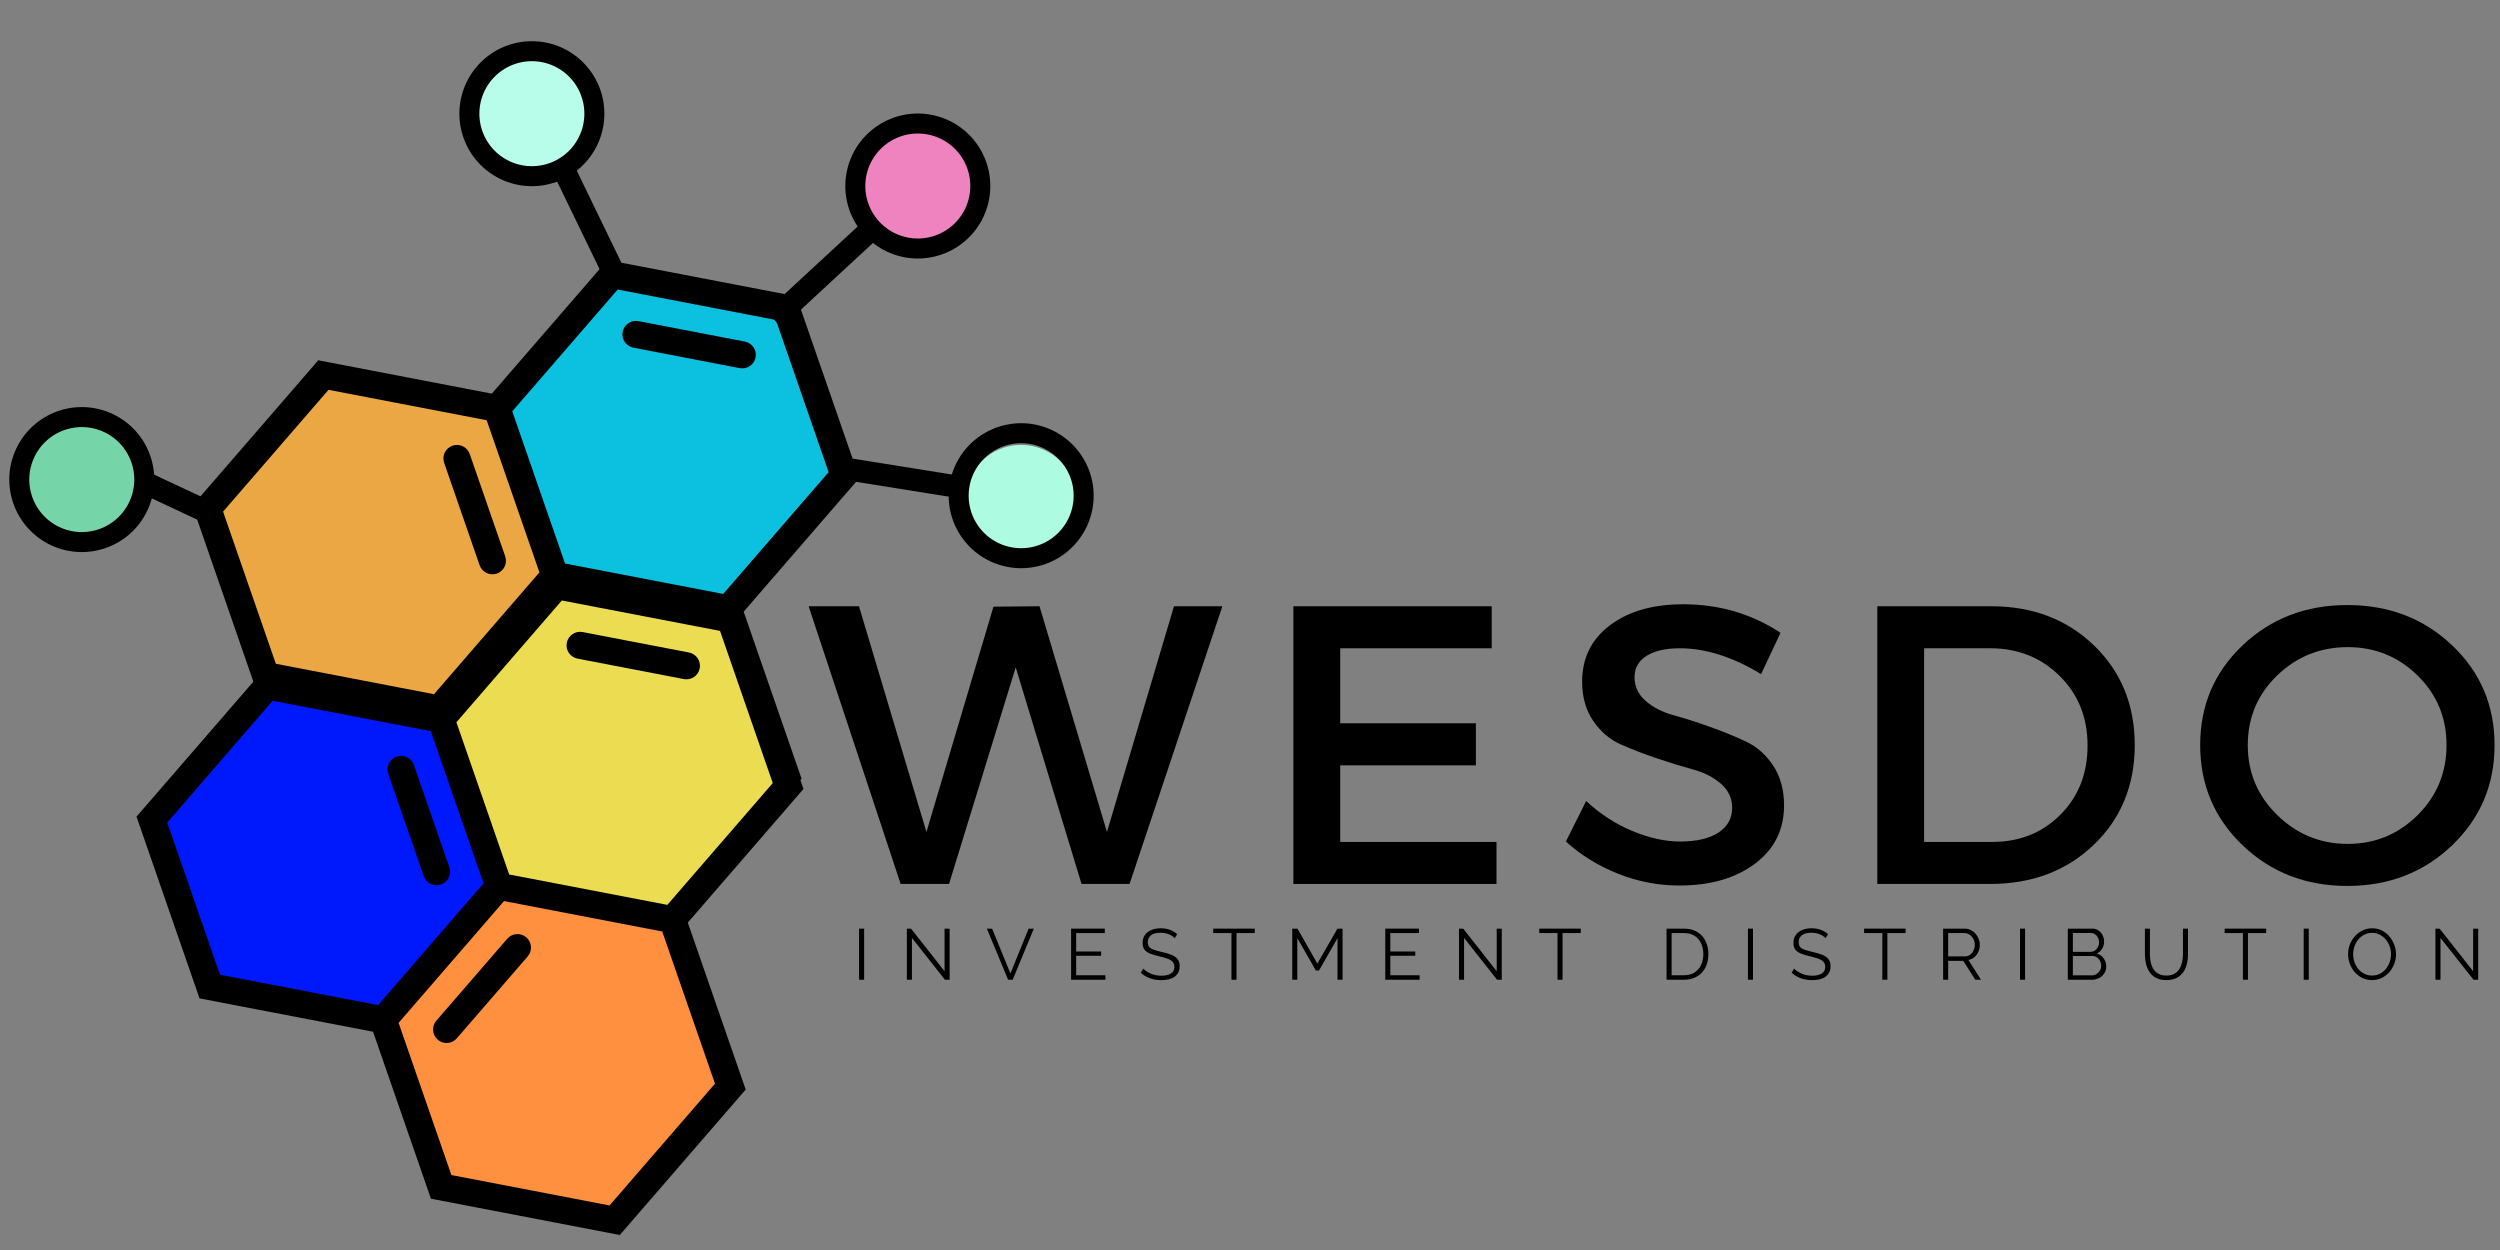 <svg xmlns="http://www.w3.org/2000/svg" xmlns:xlink="http://www.w3.org/1999/xlink" width="1000" zoomAndPan="magnify" viewBox="0 0 750 375" height="500" preserveAspectRatio="xMidYMid meet" version="1.2"><rect x="0" y="0" width="750" height="375" fill="#808080" stroke="none"/><defs><clipPath id="b735db8716"><path d="M 258.492 38.953 L 292.242 38.953 L 292.242 72.703 L 258.492 72.703 Z M 258.492 38.953 "/></clipPath><clipPath id="a70abc92a1"><path d="M 142.652 17.137 L 176.402 17.137 L 176.402 50.887 L 142.652 50.887 Z M 142.652 17.137 "/></clipPath><clipPath id="09706a6901"><path d="M 7.625 126.961 L 41.375 126.961 L 41.375 160.711 L 7.625 160.711 Z M 7.625 126.961 "/></clipPath><clipPath id="399b8e32bf"><path d="M 289.434 133.477 L 323.184 133.477 L 323.184 167.227 L 289.434 167.227 Z M 289.434 133.477 "/></clipPath><clipPath id="5734b1f6fb"><path d="M 150 82 L 254 82 L 254 182 L 150 182 Z M 150 82 "/></clipPath><clipPath id="bc00c650b1"><path d="M 166.332 26.082 L 311.5 151.746 L 183.875 299.18 L 38.707 173.516 Z M 166.332 26.082 "/></clipPath><clipPath id="268fe80589"><path d="M 166.332 26.082 L 311.5 151.746 L 183.875 299.18 L 38.707 173.516 Z M 166.332 26.082 "/></clipPath><clipPath id="929e7ae2e8"><path d="M 134 174 L 238 174 L 238 275 L 134 275 Z M 134 174 "/></clipPath><clipPath id="0b55a9cc43"><path d="M 166.332 26.082 L 311.5 151.746 L 183.875 299.18 L 38.707 173.516 Z M 166.332 26.082 "/></clipPath><clipPath id="1847c1a664"><path d="M 166.332 26.082 L 311.5 151.746 L 183.875 299.18 L 38.707 173.516 Z M 166.332 26.082 "/></clipPath><clipPath id="200094595f"><path d="M 62 109 L 167 109 L 167 210 L 62 210 Z M 62 109 "/></clipPath><clipPath id="00ba2606a2"><path d="M 166.332 26.082 L 311.5 151.746 L 183.875 299.18 L 38.707 173.516 Z M 166.332 26.082 "/></clipPath><clipPath id="6fd045083d"><path d="M 166.332 26.082 L 311.5 151.746 L 183.875 299.18 L 38.707 173.516 Z M 166.332 26.082 "/></clipPath><clipPath id="161c894bae"><path d="M 57 78 L 258 78 L 258 278 L 57 278 Z M 57 78 "/></clipPath><clipPath id="bf3765442e"><path d="M 166.332 26.082 L 311.5 151.746 L 183.875 299.18 L 38.707 173.516 Z M 166.332 26.082 "/></clipPath><clipPath id="b3c2543bc1"><path d="M 166.332 26.082 L 311.5 151.746 L 183.875 299.18 L 38.707 173.516 Z M 166.332 26.082 "/></clipPath><clipPath id="b2a7822fa1"><path d="M 146 186 L 177 186 L 177 220 L 146 220 Z M 146 186 "/></clipPath><clipPath id="9867fa15c5"><path d="M 166.332 26.082 L 311.5 151.746 L 183.875 299.18 L 38.707 173.516 Z M 166.332 26.082 "/></clipPath><clipPath id="b008fabad6"><path d="M 166.332 26.082 L 311.5 151.746 L 183.875 299.18 L 38.707 173.516 Z M 166.332 26.082 "/></clipPath><clipPath id="4f570a8c7f"><path d="M 186 96 L 227 96 L 227 111 L 186 111 Z M 186 96 "/></clipPath><clipPath id="6fe9f6db26"><path d="M 166.332 26.082 L 311.5 151.746 L 183.875 299.18 L 38.707 173.516 Z M 166.332 26.082 "/></clipPath><clipPath id="5ce57c9fd5"><path d="M 166.332 26.082 L 311.5 151.746 L 183.875 299.18 L 38.707 173.516 Z M 166.332 26.082 "/></clipPath><clipPath id="f9cde19311"><path d="M 133 133 L 152 133 L 152 173 L 133 173 Z M 133 133 "/></clipPath><clipPath id="6cf5ae56ed"><path d="M 166.332 26.082 L 311.5 151.746 L 183.875 299.18 L 38.707 173.516 Z M 166.332 26.082 "/></clipPath><clipPath id="07e8f7b9fb"><path d="M 166.332 26.082 L 311.5 151.746 L 183.875 299.18 L 38.707 173.516 Z M 166.332 26.082 "/></clipPath><clipPath id="f34daabce6"><path d="M 133 175 L 237 175 L 237 275 L 133 275 Z M 133 175 "/></clipPath><clipPath id="3f48745e61"><path d="M 149.574 119.363 L 294.738 245.023 L 167.113 392.457 L 21.949 266.797 Z M 149.574 119.363 "/></clipPath><clipPath id="3ff4885e3e"><path d="M 149.574 119.363 L 294.738 245.023 L 167.113 392.457 L 21.949 266.797 Z M 149.574 119.363 "/></clipPath><clipPath id="d4dd878669"><path d="M 117 267 L 222 267 L 222 368 L 117 368 Z M 117 267 "/></clipPath><clipPath id="50bd6e5ca0"><path d="M 149.574 119.363 L 294.738 245.023 L 167.113 392.457 L 21.949 266.797 Z M 149.574 119.363 "/></clipPath><clipPath id="344de2b026"><path d="M 149.574 119.363 L 294.738 245.023 L 167.113 392.457 L 21.949 266.797 Z M 149.574 119.363 "/></clipPath><clipPath id="5fae902174"><path d="M 45 203 L 150 203 L 150 303 L 45 303 Z M 45 203 "/></clipPath><clipPath id="89664ba8da"><path d="M 149.574 119.363 L 294.738 245.023 L 167.113 392.457 L 21.949 266.797 Z M 149.574 119.363 "/></clipPath><clipPath id="d6d4c79db5"><path d="M 149.574 119.363 L 294.738 245.023 L 167.113 392.457 L 21.949 266.797 Z M 149.574 119.363 "/></clipPath><clipPath id="d7edab76e7"><path d="M 40 171 L 242 171 L 242 371 L 40 371 Z M 40 171 "/></clipPath><clipPath id="a344d27d5b"><path d="M 149.574 119.363 L 294.738 245.023 L 167.113 392.457 L 21.949 266.797 Z M 149.574 119.363 "/></clipPath><clipPath id="f4bec77482"><path d="M 149.574 119.363 L 294.738 245.023 L 167.113 392.457 L 21.949 266.797 Z M 149.574 119.363 "/></clipPath><clipPath id="5fe108b614"><path d="M 129 280 L 160 280 L 160 313 L 129 313 Z M 129 280 "/></clipPath><clipPath id="acb62e93ea"><path d="M 149.574 119.363 L 294.738 245.023 L 167.113 392.457 L 21.949 266.797 Z M 149.574 119.363 "/></clipPath><clipPath id="086cc8a02c"><path d="M 149.574 119.363 L 294.738 245.023 L 167.113 392.457 L 21.949 266.797 Z M 149.574 119.363 "/></clipPath><clipPath id="202a9f749d"><path d="M 169 189 L 210 189 L 210 204 L 169 204 Z M 169 189 "/></clipPath><clipPath id="3150680674"><path d="M 149.574 119.363 L 294.738 245.023 L 167.113 392.457 L 21.949 266.797 Z M 149.574 119.363 "/></clipPath><clipPath id="673beba242"><path d="M 149.574 119.363 L 294.738 245.023 L 167.113 392.457 L 21.949 266.797 Z M 149.574 119.363 "/></clipPath><clipPath id="55ad4b1c09"><path d="M 116 226 L 136 226 L 136 266 L 116 266 Z M 116 226 "/></clipPath><clipPath id="0ae8cd03b6"><path d="M 149.574 119.363 L 294.738 245.023 L 167.113 392.457 L 21.949 266.797 Z M 149.574 119.363 "/></clipPath><clipPath id="72815fd453"><path d="M 149.574 119.363 L 294.738 245.023 L 167.113 392.457 L 21.949 266.797 Z M 149.574 119.363 "/></clipPath><clipPath id="61968034c1"><path d="M 254.344 34.805 L 296.344 34.805 L 296.344 76.805 L 254.344 76.805 Z M 254.344 34.805 "/></clipPath><clipPath id="7486e7634b"><path d="M 253.594 55.809 C 253.594 61.578 255.887 67.113 259.969 71.191 C 264.047 75.27 269.582 77.562 275.352 77.562 C 281.121 77.562 286.652 75.27 290.734 71.191 C 294.812 67.113 297.105 61.578 297.105 55.809 C 297.105 50.039 294.812 44.504 290.734 40.426 C 286.652 36.344 281.121 34.055 275.352 34.055 C 269.582 34.055 264.047 36.344 259.969 40.426 C 255.887 44.504 253.594 50.039 253.594 55.809 Z M 253.594 55.809 "/></clipPath><clipPath id="af13ce11c4"><path d="M 275.352 34.953 C 280.883 34.953 286.188 37.148 290.098 41.062 C 294.008 44.973 296.207 50.277 296.207 55.809 C 296.207 61.34 294.008 66.645 290.098 70.555 C 286.188 74.465 280.883 76.664 275.352 76.664 C 269.82 76.664 264.516 74.465 260.605 70.555 C 256.691 66.645 254.496 61.34 254.496 55.809 C 254.496 50.277 256.691 44.973 260.605 41.062 C 264.516 37.148 269.82 34.953 275.352 34.953 Z M 275.352 34.953 "/></clipPath><clipPath id="08deb8d1ec"><path d="M 253.594 34.055 L 297.094 34.055 L 297.094 77.555 L 253.594 77.555 Z M 253.594 34.055 "/></clipPath><clipPath id="4678b9753a"><path d="M 253.594 55.809 C 253.594 61.578 255.887 67.113 259.969 71.191 C 264.047 75.27 269.582 77.562 275.352 77.562 C 281.121 77.562 286.652 75.27 290.734 71.191 C 294.812 67.113 297.105 61.578 297.105 55.809 C 297.105 50.039 294.812 44.504 290.734 40.426 C 286.652 36.344 281.121 34.055 275.352 34.055 C 269.582 34.055 264.047 36.344 259.969 40.426 C 255.887 44.504 253.594 50.039 253.594 55.809 Z M 253.594 55.809 "/></clipPath><clipPath id="c1472daee1"><path d="M 253.594 55.805 C 253.594 61.57 255.887 67.105 259.965 71.184 C 264.043 75.262 269.578 77.555 275.344 77.555 C 281.113 77.555 286.645 75.262 290.727 71.184 C 294.805 67.105 297.094 61.57 297.094 55.805 C 297.094 50.035 294.805 44.504 290.727 40.422 C 286.645 36.344 281.113 34.055 275.344 34.055 C 269.578 34.055 264.043 36.344 259.965 40.422 C 255.887 44.504 253.594 50.035 253.594 55.805 Z M 253.594 55.805 "/></clipPath><clipPath id="89a50c42d5"><path d="M 138.562 13.105 L 180.562 13.105 L 180.562 55 L 138.562 55 Z M 138.562 13.105 "/></clipPath><clipPath id="63340d7145"><path d="M 137.812 34.113 C 137.812 39.883 140.105 45.414 144.184 49.496 C 148.266 53.574 153.797 55.867 159.566 55.867 C 165.336 55.867 170.871 53.574 174.949 49.496 C 179.031 45.414 181.324 39.883 181.324 34.113 C 181.324 28.344 179.031 22.809 174.949 18.73 C 170.871 14.648 165.336 12.355 159.566 12.355 C 153.797 12.355 148.266 14.648 144.184 18.73 C 140.105 22.809 137.812 28.344 137.812 34.113 Z M 137.812 34.113 "/></clipPath><clipPath id="9bb74bb76c"><path d="M 159.566 13.258 C 165.098 13.258 170.402 15.453 174.316 19.367 C 178.227 23.277 180.422 28.582 180.422 34.113 C 180.422 39.645 178.227 44.949 174.316 48.859 C 170.402 52.77 165.098 54.969 159.566 54.969 C 154.035 54.969 148.73 52.77 144.82 48.859 C 140.91 44.949 138.711 39.645 138.711 34.113 C 138.711 28.582 140.91 23.277 144.82 19.367 C 148.73 15.453 154.035 13.258 159.566 13.258 Z M 159.566 13.258 "/></clipPath><clipPath id="6b920c176e"><path d="M 137.812 12.355 L 181.312 12.355 L 181.312 55.855 L 137.812 55.855 Z M 137.812 12.355 "/></clipPath><clipPath id="1a8c09c869"><path d="M 137.812 34.113 C 137.812 39.883 140.105 45.414 144.184 49.496 C 148.266 53.574 153.797 55.867 159.566 55.867 C 165.336 55.867 170.871 53.574 174.949 49.496 C 179.031 45.414 181.324 39.883 181.324 34.113 C 181.324 28.344 179.031 22.809 174.949 18.73 C 170.871 14.648 165.336 12.355 159.566 12.355 C 153.797 12.355 148.266 14.648 144.184 18.73 C 140.105 22.809 137.812 28.344 137.812 34.113 Z M 137.812 34.113 "/></clipPath><clipPath id="b029810a3d"><path d="M 137.812 34.105 C 137.812 39.875 140.105 45.406 144.184 49.488 C 148.262 53.566 153.793 55.855 159.562 55.855 C 165.332 55.855 170.863 53.566 174.941 49.488 C 179.02 45.406 181.312 39.875 181.312 34.105 C 181.312 28.34 179.02 22.805 174.941 18.727 C 170.863 14.648 165.332 12.355 159.562 12.355 C 153.793 12.355 148.262 14.648 144.184 18.727 C 140.105 22.805 137.812 28.34 137.812 34.105 Z M 137.812 34.105 "/></clipPath><clipPath id="04bb68ed46"><path d="M 285.344 127.711 L 327.344 127.711 L 327.344 169.711 L 285.344 169.711 Z M 285.344 127.711 "/></clipPath><clipPath id="ee462c35a9"><path d="M 284.594 148.719 C 284.594 154.488 286.887 160.02 290.965 164.102 C 295.047 168.18 300.578 170.473 306.348 170.473 C 312.117 170.473 317.652 168.18 321.73 164.102 C 325.812 160.02 328.105 154.488 328.105 148.719 C 328.105 142.945 325.812 137.414 321.73 133.332 C 317.652 129.254 312.117 126.961 306.348 126.961 C 300.578 126.961 295.047 129.254 290.965 133.332 C 286.887 137.414 284.594 142.945 284.594 148.719 Z M 284.594 148.719 "/></clipPath><clipPath id="c1361f2c7a"><path d="M 306.348 127.863 C 311.879 127.863 317.184 130.059 321.094 133.969 C 325.008 137.883 327.203 143.188 327.203 148.719 C 327.203 154.246 325.008 159.551 321.094 163.465 C 317.184 167.375 311.879 169.57 306.348 169.57 C 300.816 169.57 295.512 167.375 291.602 163.465 C 287.691 159.551 285.492 154.246 285.492 148.719 C 285.492 143.188 287.691 137.883 291.602 133.969 C 295.512 130.059 300.816 127.863 306.348 127.863 Z M 306.348 127.863 "/></clipPath><clipPath id="7793d5f869"><path d="M 284.594 126.961 L 328.094 126.961 L 328.094 170.461 L 284.594 170.461 Z M 284.594 126.961 "/></clipPath><clipPath id="5e324d9434"><path d="M 284.594 148.719 C 284.594 154.488 286.887 160.02 290.965 164.102 C 295.047 168.18 300.578 170.473 306.348 170.473 C 312.117 170.473 317.652 168.18 321.73 164.102 C 325.812 160.02 328.105 154.488 328.105 148.719 C 328.105 142.945 325.812 137.414 321.73 133.332 C 317.652 129.254 312.117 126.961 306.348 126.961 C 300.578 126.961 295.047 129.254 290.965 133.332 C 286.887 137.414 284.594 142.945 284.594 148.719 Z M 284.594 148.719 "/></clipPath><clipPath id="6e3839d6fd"><path d="M 284.594 148.711 C 284.594 154.48 286.887 160.012 290.965 164.09 C 295.043 168.172 300.574 170.461 306.344 170.461 C 312.113 170.461 317.645 168.172 321.723 164.09 C 325.801 160.012 328.094 154.48 328.094 148.711 C 328.094 142.941 325.801 137.41 321.723 133.332 C 317.645 129.254 312.113 126.961 306.344 126.961 C 300.574 126.961 295.043 129.254 290.965 133.332 C 286.887 137.41 284.594 142.941 284.594 148.711 Z M 284.594 148.711 "/></clipPath><clipPath id="171171fdea"><path d="M 3.535 123 L 45.535 123 L 45.535 164.871 L 3.535 164.871 Z M 3.535 123 "/></clipPath><clipPath id="30794f20bb"><path d="M 2.785 143.879 C 2.785 149.648 5.078 155.18 9.16 159.262 C 13.238 163.34 18.773 165.633 24.543 165.633 C 30.312 165.633 35.844 163.34 39.926 159.262 C 44.004 155.18 46.297 149.648 46.297 143.879 C 46.297 138.109 44.004 132.574 39.926 128.492 C 35.844 124.414 30.312 122.121 24.543 122.121 C 18.773 122.121 13.238 124.414 9.16 128.492 C 5.078 132.574 2.785 138.109 2.785 143.879 Z M 2.785 143.879 "/></clipPath><clipPath id="7007cd25f0"><path d="M 24.543 123.023 C 30.074 123.023 35.379 125.219 39.289 129.129 C 43.199 133.043 45.398 138.348 45.398 143.879 C 45.398 149.41 43.199 154.715 39.289 158.625 C 35.379 162.535 30.074 164.734 24.543 164.734 C 19.012 164.734 13.707 162.535 9.797 158.625 C 5.883 154.715 3.688 149.41 3.688 143.879 C 3.688 138.348 5.883 133.043 9.797 129.129 C 13.707 125.219 19.012 123.023 24.543 123.023 Z M 24.543 123.023 "/></clipPath><clipPath id="36c42db405"><path d="M 2.785 122.121 L 46.285 122.121 L 46.285 165.621 L 2.785 165.621 Z M 2.785 122.121 "/></clipPath><clipPath id="819e9e5514"><path d="M 2.785 143.879 C 2.785 149.648 5.078 155.18 9.16 159.262 C 13.238 163.34 18.773 165.633 24.543 165.633 C 30.312 165.633 35.844 163.34 39.926 159.262 C 44.004 155.18 46.297 149.648 46.297 143.879 C 46.297 138.109 44.004 132.574 39.926 128.492 C 35.844 124.414 30.312 122.121 24.543 122.121 C 18.773 122.121 13.238 124.414 9.16 128.492 C 5.078 132.574 2.785 138.109 2.785 143.879 Z M 2.785 143.879 "/></clipPath><clipPath id="6bf8e35904"><path d="M 2.785 143.871 C 2.785 149.641 5.078 155.172 9.156 159.25 C 13.234 163.332 18.77 165.621 24.535 165.621 C 30.305 165.621 35.836 163.332 39.918 159.25 C 43.996 155.172 46.285 149.641 46.285 143.871 C 46.285 138.105 43.996 132.57 39.918 128.492 C 35.836 124.414 30.305 122.121 24.535 122.121 C 18.77 122.121 13.234 124.414 9.156 128.492 C 5.078 132.57 2.785 138.105 2.785 143.871 Z M 2.785 143.871 "/></clipPath></defs><g id="5d0b3d69b6"><g style="fill:#000000;fill-opacity:1;"><g transform="translate(242.228, 265.187)"><path style="stroke:none" d="M 96.641 0 L 82.234 0 L 62.484 -64.984 L 42.484 0 L 27.969 0 L 0.359 -83.312 L 15.469 -83.312 L 35.703 -15.594 L 55.812 -83.188 L 69.625 -83.312 L 89.859 -15.594 L 109.969 -83.312 L 124.484 -83.312 Z M 96.641 0 "/></g></g><g style="fill:#000000;fill-opacity:1;"><g transform="translate(377.06, 265.187)"><path style="stroke:none" d="M 70.453 -70.703 L 25 -70.703 L 25 -48.203 L 65.703 -48.203 L 65.703 -35.578 L 25 -35.578 L 25 -12.609 L 71.891 -12.609 L 71.891 0 L 10.953 0 L 10.953 -83.312 L 70.453 -83.312 Z M 70.453 -70.703 "/></g></g><g style="fill:#000000;fill-opacity:1;"><g transform="translate(466.671, 265.187)"><path style="stroke:none" d="M 38.328 -83.906 C 49.117 -83.906 58.836 -81.051 67.484 -75.344 L 61.656 -62.953 C 53.164 -68.117 45.031 -70.703 37.25 -70.703 C 33.039 -70.703 29.727 -69.945 27.312 -68.438 C 24.895 -66.926 23.688 -64.781 23.688 -62 C 23.688 -59.227 24.797 -56.867 27.016 -54.922 C 29.234 -52.984 32.008 -51.555 35.344 -50.641 C 38.676 -49.723 42.285 -48.57 46.172 -47.188 C 50.066 -45.801 53.676 -44.332 57 -42.781 C 60.332 -41.238 63.086 -38.82 65.266 -35.531 C 67.453 -32.238 68.547 -28.25 68.547 -23.562 C 68.547 -16.258 65.629 -10.426 59.797 -6.062 C 53.973 -1.707 46.422 0.469 37.141 0.469 C 30.785 0.469 24.633 -0.719 18.688 -3.094 C 12.738 -5.477 7.539 -8.691 3.094 -12.734 L 9.172 -24.875 C 13.367 -20.988 17.988 -17.992 23.031 -15.891 C 28.07 -13.785 32.852 -12.734 37.375 -12.734 C 42.289 -12.734 46.117 -13.625 48.859 -15.406 C 51.598 -17.195 52.969 -19.676 52.969 -22.844 C 52.969 -25.707 51.852 -28.109 49.625 -30.047 C 47.406 -31.992 44.629 -33.422 41.297 -34.328 C 37.961 -35.242 34.352 -36.352 30.469 -37.656 C 26.582 -38.969 22.973 -40.359 19.641 -41.828 C 16.305 -43.297 13.523 -45.656 11.297 -48.906 C 9.078 -52.164 7.969 -56.098 7.969 -60.703 C 7.969 -67.766 10.742 -73.395 16.297 -77.594 C 21.859 -81.801 29.203 -83.906 38.328 -83.906 Z M 38.328 -83.906 "/></g></g><g style="fill:#000000;fill-opacity:1;"><g transform="translate(552.235, 265.187)"><path style="stroke:none" d="M 10.953 -83.312 L 45.109 -83.312 C 57.566 -83.312 67.859 -79.383 75.984 -71.531 C 84.117 -63.676 88.188 -53.719 88.188 -41.656 C 88.188 -29.594 84.098 -19.633 75.922 -11.781 C 67.754 -3.926 57.363 0 44.75 0 L 10.953 0 Z M 25 -70.703 L 25 -12.609 L 45.469 -12.609 C 53.633 -12.609 60.438 -15.328 65.875 -20.766 C 71.312 -26.203 74.031 -33.125 74.031 -41.531 C 74.031 -49.945 71.234 -56.91 65.641 -62.422 C 60.047 -67.941 53.125 -70.703 44.875 -70.703 Z M 25 -70.703 "/></g></g><g style="fill:#000000;fill-opacity:1;"><g transform="translate(656.007, 265.187)"><path style="stroke:none" d="M 16.781 -71.594 C 25.27 -79.645 35.742 -83.672 48.203 -83.672 C 60.66 -83.672 71.133 -79.645 79.625 -71.594 C 88.113 -63.539 92.359 -53.562 92.359 -41.656 C 92.359 -29.75 88.113 -19.727 79.625 -11.594 C 71.133 -3.469 60.66 0.594 48.203 0.594 C 35.742 0.594 25.27 -3.469 16.781 -11.594 C 8.289 -19.727 4.047 -29.75 4.047 -41.656 C 4.047 -53.562 8.289 -63.539 16.781 -71.594 Z M 48.328 -71.047 C 40.066 -71.047 33 -68.207 27.125 -62.531 C 21.258 -56.863 18.328 -49.906 18.328 -41.656 C 18.328 -33.406 21.281 -26.398 27.188 -20.641 C 33.102 -14.891 40.145 -12.016 48.312 -12.016 C 56.488 -12.016 63.473 -14.891 69.266 -20.641 C 75.055 -26.398 77.953 -33.406 77.953 -41.656 C 77.953 -49.906 75.055 -56.863 69.266 -62.531 C 63.473 -68.207 56.492 -71.047 48.328 -71.047 Z M 48.328 -71.047 "/></g></g><g style="fill:#000000;fill-opacity:1;"><g transform="translate(255.803, 293.919)"><path style="stroke:none" d="M 1.922 0 L 1.922 -15.328 L 3.438 -15.328 L 3.438 0 Z M 1.922 0 "/></g></g><g style="fill:#000000;fill-opacity:1;"><g transform="translate(270.137, 293.919)"><path style="stroke:none" d="M 3.438 -12.547 L 3.438 0 L 1.922 0 L 1.922 -15.328 L 3.172 -15.328 L 13.234 -2.547 L 13.234 -15.312 L 14.75 -15.312 L 14.75 0 L 13.344 0 Z M 3.438 -12.547 "/></g></g><g style="fill:#000000;fill-opacity:1;"><g transform="translate(295.776, 293.919)"><path style="stroke:none" d="M 1.859 -15.328 L 7.344 -1.875 L 12.812 -15.328 L 14.375 -15.328 L 8.031 0 L 6.656 0 L 0.281 -15.328 Z M 1.859 -15.328 "/></g></g><g style="fill:#000000;fill-opacity:1;"><g transform="translate(319.409, 293.919)"><path style="stroke:none" d="M 12.219 -1.344 L 12.219 0 L 1.922 0 L 1.922 -15.328 L 12.031 -15.328 L 12.031 -14 L 3.438 -14 L 3.438 -8.469 L 10.922 -8.469 L 10.922 -7.188 L 3.438 -7.188 L 3.438 -1.344 Z M 12.219 -1.344 "/></g></g><g style="fill:#000000;fill-opacity:1;"><g transform="translate(341.531, 293.919)"><path style="stroke:none" d="M 10.891 -12.453 C 10.672 -12.703 10.414 -12.922 10.125 -13.109 C 9.844 -13.305 9.52 -13.477 9.156 -13.625 C 8.789 -13.77 8.406 -13.883 8 -13.969 C 7.594 -14.051 7.156 -14.094 6.688 -14.094 C 5.352 -14.094 4.375 -13.836 3.75 -13.328 C 3.125 -12.816 2.812 -12.125 2.812 -11.25 C 2.812 -10.645 2.957 -10.172 3.25 -9.828 C 3.539 -9.484 4.004 -9.203 4.641 -8.984 C 5.273 -8.766 6.082 -8.539 7.062 -8.312 C 8.156 -8.082 9.098 -7.805 9.891 -7.484 C 10.68 -7.172 11.289 -6.742 11.719 -6.203 C 12.156 -5.672 12.375 -4.941 12.375 -4.016 C 12.375 -3.305 12.234 -2.691 11.953 -2.172 C 11.68 -1.66 11.301 -1.227 10.812 -0.875 C 10.32 -0.531 9.738 -0.273 9.062 -0.109 C 8.383 0.047 7.645 0.125 6.844 0.125 C 6.051 0.125 5.289 0.047 4.562 -0.109 C 3.844 -0.273 3.156 -0.52 2.5 -0.844 C 1.852 -1.176 1.25 -1.594 0.688 -2.094 L 1.453 -3.328 C 1.723 -3.035 2.047 -2.766 2.422 -2.516 C 2.805 -2.266 3.234 -2.035 3.703 -1.828 C 4.172 -1.629 4.676 -1.473 5.219 -1.359 C 5.758 -1.254 6.316 -1.203 6.891 -1.203 C 8.109 -1.203 9.062 -1.426 9.75 -1.875 C 10.438 -2.32 10.781 -2.984 10.781 -3.859 C 10.781 -4.492 10.602 -5 10.25 -5.375 C 9.906 -5.758 9.391 -6.07 8.703 -6.312 C 8.016 -6.562 7.164 -6.805 6.156 -7.047 C 5.094 -7.285 4.191 -7.555 3.453 -7.859 C 2.723 -8.16 2.172 -8.555 1.797 -9.047 C 1.43 -9.547 1.25 -10.207 1.25 -11.031 C 1.25 -11.977 1.484 -12.781 1.953 -13.438 C 2.422 -14.094 3.066 -14.586 3.891 -14.922 C 4.711 -15.266 5.656 -15.438 6.719 -15.438 C 7.395 -15.438 8.023 -15.367 8.609 -15.234 C 9.191 -15.098 9.727 -14.898 10.219 -14.641 C 10.719 -14.379 11.188 -14.055 11.625 -13.672 Z M 10.891 -12.453 "/></g></g><g style="fill:#000000;fill-opacity:1;"><g transform="translate(363.61, 293.919)"><path style="stroke:none" d="M 12.812 -14 L 7.344 -14 L 7.344 0 L 5.828 0 L 5.828 -14 L 0.359 -14 L 0.359 -15.328 L 12.812 -15.328 Z M 12.812 -14 "/></g></g><g style="fill:#000000;fill-opacity:1;"><g transform="translate(385.754, 293.919)"><path style="stroke:none" d="M 15.5 0 L 15.5 -12.484 L 9.953 -2.781 L 9 -2.781 L 3.438 -12.484 L 3.438 0 L 1.922 0 L 1.922 -15.328 L 3.484 -15.328 L 9.453 -4.844 L 15.484 -15.328 L 17.016 -15.328 L 17.016 0 Z M 15.5 0 "/></g></g><g style="fill:#000000;fill-opacity:1;"><g transform="translate(413.658, 293.919)"><path style="stroke:none" d="M 12.219 -1.344 L 12.219 0 L 1.922 0 L 1.922 -15.328 L 12.031 -15.328 L 12.031 -14 L 3.438 -14 L 3.438 -8.469 L 10.922 -8.469 L 10.922 -7.188 L 3.438 -7.188 L 3.438 -1.344 Z M 12.219 -1.344 "/></g></g><g style="fill:#000000;fill-opacity:1;"><g transform="translate(435.781, 293.919)"><path style="stroke:none" d="M 3.438 -12.547 L 3.438 0 L 1.922 0 L 1.922 -15.328 L 3.172 -15.328 L 13.234 -2.547 L 13.234 -15.312 L 14.75 -15.312 L 14.75 0 L 13.344 0 Z M 3.438 -12.547 "/></g></g><g style="fill:#000000;fill-opacity:1;"><g transform="translate(461.42, 293.919)"><path style="stroke:none" d="M 12.812 -14 L 7.344 -14 L 7.344 0 L 5.828 0 L 5.828 -14 L 0.359 -14 L 0.359 -15.328 L 12.812 -15.328 Z M 12.812 -14 "/></g></g><g style="fill:#000000;fill-opacity:1;"><g transform="translate(483.563, 293.919)"><path style="stroke:none" d=""/></g></g><g style="fill:#000000;fill-opacity:1;"><g transform="translate(498.048, 293.919)"><path style="stroke:none" d="M 1.922 0 L 1.922 -15.328 L 7.125 -15.328 C 8.75 -15.328 10.102 -14.984 11.188 -14.297 C 12.281 -13.617 13.098 -12.695 13.641 -11.531 C 14.191 -10.375 14.469 -9.094 14.469 -7.688 C 14.469 -6.133 14.164 -4.781 13.562 -3.625 C 12.969 -2.477 12.117 -1.586 11.016 -0.953 C 9.922 -0.316 8.625 0 7.125 0 Z M 12.953 -7.688 C 12.953 -8.906 12.723 -9.988 12.266 -10.938 C 11.816 -11.895 11.16 -12.645 10.297 -13.188 C 9.43 -13.727 8.375 -14 7.125 -14 L 3.438 -14 L 3.438 -1.344 L 7.125 -1.344 C 8.395 -1.344 9.461 -1.617 10.328 -2.172 C 11.191 -2.734 11.844 -3.492 12.281 -4.453 C 12.727 -5.41 12.953 -6.488 12.953 -7.688 Z M 12.953 -7.688 "/></g></g><g style="fill:#000000;fill-opacity:1;"><g transform="translate(522.458, 293.919)"><path style="stroke:none" d="M 1.922 0 L 1.922 -15.328 L 3.438 -15.328 L 3.438 0 Z M 1.922 0 "/></g></g><g style="fill:#000000;fill-opacity:1;"><g transform="translate(536.791, 293.919)"><path style="stroke:none" d="M 10.891 -12.453 C 10.672 -12.703 10.414 -12.922 10.125 -13.109 C 9.844 -13.305 9.52 -13.477 9.156 -13.625 C 8.789 -13.77 8.406 -13.883 8 -13.969 C 7.594 -14.051 7.156 -14.094 6.688 -14.094 C 5.352 -14.094 4.375 -13.836 3.75 -13.328 C 3.125 -12.816 2.812 -12.125 2.812 -11.25 C 2.812 -10.645 2.957 -10.172 3.25 -9.828 C 3.539 -9.484 4.004 -9.203 4.641 -8.984 C 5.273 -8.766 6.082 -8.539 7.062 -8.312 C 8.156 -8.082 9.098 -7.805 9.891 -7.484 C 10.68 -7.172 11.289 -6.742 11.719 -6.203 C 12.156 -5.672 12.375 -4.941 12.375 -4.016 C 12.375 -3.305 12.234 -2.691 11.953 -2.172 C 11.68 -1.66 11.301 -1.227 10.812 -0.875 C 10.32 -0.531 9.738 -0.273 9.062 -0.109 C 8.383 0.047 7.645 0.125 6.844 0.125 C 6.051 0.125 5.289 0.047 4.562 -0.109 C 3.844 -0.273 3.156 -0.52 2.5 -0.844 C 1.852 -1.176 1.25 -1.594 0.688 -2.094 L 1.453 -3.328 C 1.723 -3.035 2.047 -2.766 2.422 -2.516 C 2.805 -2.266 3.234 -2.035 3.703 -1.828 C 4.172 -1.629 4.676 -1.473 5.219 -1.359 C 5.758 -1.254 6.316 -1.203 6.891 -1.203 C 8.109 -1.203 9.062 -1.426 9.75 -1.875 C 10.438 -2.32 10.781 -2.984 10.781 -3.859 C 10.781 -4.492 10.602 -5 10.25 -5.375 C 9.906 -5.758 9.391 -6.07 8.703 -6.312 C 8.016 -6.562 7.164 -6.805 6.156 -7.047 C 5.094 -7.285 4.191 -7.555 3.453 -7.859 C 2.723 -8.16 2.172 -8.555 1.797 -9.047 C 1.43 -9.547 1.25 -10.207 1.25 -11.031 C 1.25 -11.977 1.484 -12.781 1.953 -13.438 C 2.422 -14.094 3.066 -14.586 3.891 -14.922 C 4.711 -15.266 5.656 -15.438 6.719 -15.438 C 7.395 -15.438 8.023 -15.367 8.609 -15.234 C 9.191 -15.098 9.727 -14.898 10.219 -14.641 C 10.719 -14.379 11.188 -14.055 11.625 -13.672 Z M 10.891 -12.453 "/></g></g><g style="fill:#000000;fill-opacity:1;"><g transform="translate(558.871, 293.919)"><path style="stroke:none" d="M 12.812 -14 L 7.344 -14 L 7.344 0 L 5.828 0 L 5.828 -14 L 0.359 -14 L 0.359 -15.328 L 12.812 -15.328 Z M 12.812 -14 "/></g></g><g style="fill:#000000;fill-opacity:1;"><g transform="translate(581.014, 293.919)"><path style="stroke:none" d="M 1.922 0 L 1.922 -15.328 L 8.406 -15.328 C 9.062 -15.328 9.66 -15.191 10.203 -14.922 C 10.754 -14.648 11.234 -14.281 11.641 -13.812 C 12.055 -13.344 12.375 -12.82 12.594 -12.25 C 12.82 -11.688 12.938 -11.109 12.938 -10.516 C 12.938 -9.785 12.797 -9.094 12.516 -8.438 C 12.234 -7.789 11.836 -7.242 11.328 -6.797 C 10.816 -6.348 10.211 -6.055 9.516 -5.922 L 13.281 0 L 11.578 0 L 7.969 -5.656 L 3.438 -5.656 L 3.438 0 Z M 3.438 -7 L 8.438 -7 C 9.039 -7 9.566 -7.16 10.016 -7.484 C 10.461 -7.816 10.805 -8.254 11.047 -8.797 C 11.297 -9.336 11.422 -9.91 11.422 -10.516 C 11.422 -11.129 11.281 -11.695 11 -12.219 C 10.719 -12.75 10.344 -13.176 9.875 -13.5 C 9.406 -13.832 8.883 -14 8.312 -14 L 3.438 -14 Z M 3.438 -7 "/></g></g><g style="fill:#000000;fill-opacity:1;"><g transform="translate(604.086, 293.919)"><path style="stroke:none" d="M 1.922 0 L 1.922 -15.328 L 3.438 -15.328 L 3.438 0 Z M 1.922 0 "/></g></g><g style="fill:#000000;fill-opacity:1;"><g transform="translate(618.42, 293.919)"><path style="stroke:none" d="M 13.453 -3.953 C 13.453 -3.191 13.254 -2.508 12.859 -1.906 C 12.473 -1.312 11.953 -0.844 11.297 -0.5 C 10.648 -0.164 9.938 0 9.156 0 L 1.922 0 L 1.922 -15.328 L 9.312 -15.328 C 10.031 -15.328 10.648 -15.133 11.172 -14.75 C 11.703 -14.375 12.109 -13.883 12.391 -13.281 C 12.672 -12.688 12.812 -12.066 12.812 -11.422 C 12.812 -10.66 12.613 -9.953 12.219 -9.297 C 11.832 -8.648 11.297 -8.172 10.609 -7.859 C 11.484 -7.598 12.176 -7.113 12.688 -6.406 C 13.195 -5.707 13.453 -4.891 13.453 -3.953 Z M 11.938 -4.203 C 11.938 -4.723 11.82 -5.203 11.594 -5.641 C 11.363 -6.086 11.051 -6.445 10.656 -6.719 C 10.258 -6.988 9.812 -7.125 9.312 -7.125 L 3.438 -7.125 L 3.438 -1.312 L 9.156 -1.312 C 9.676 -1.312 10.145 -1.445 10.562 -1.719 C 10.977 -2 11.312 -2.359 11.562 -2.797 C 11.812 -3.234 11.938 -3.703 11.938 -4.203 Z M 3.438 -14.016 L 3.438 -8.359 L 8.703 -8.359 C 9.203 -8.359 9.645 -8.488 10.031 -8.75 C 10.426 -9.02 10.738 -9.367 10.969 -9.797 C 11.195 -10.234 11.312 -10.695 11.312 -11.188 C 11.312 -11.707 11.203 -12.176 10.984 -12.594 C 10.773 -13.02 10.484 -13.363 10.109 -13.625 C 9.734 -13.883 9.305 -14.016 8.828 -14.016 Z M 3.438 -14.016 "/></g></g><g style="fill:#000000;fill-opacity:1;"><g transform="translate(641.772, 293.919)"><path style="stroke:none" d="M 8.156 0.109 C 6.945 0.109 5.926 -0.102 5.094 -0.531 C 4.258 -0.969 3.598 -1.551 3.109 -2.281 C 2.617 -3.008 2.258 -3.832 2.031 -4.75 C 1.812 -5.664 1.703 -6.613 1.703 -7.594 L 1.703 -15.328 L 3.203 -15.328 L 3.203 -7.594 C 3.203 -6.801 3.281 -6.023 3.438 -5.266 C 3.602 -4.504 3.875 -3.82 4.25 -3.219 C 4.625 -2.613 5.129 -2.133 5.766 -1.781 C 6.398 -1.426 7.191 -1.25 8.141 -1.25 C 9.117 -1.25 9.926 -1.43 10.562 -1.797 C 11.207 -2.172 11.711 -2.66 12.078 -3.266 C 12.441 -3.867 12.703 -4.547 12.859 -5.297 C 13.023 -6.055 13.109 -6.82 13.109 -7.594 L 13.109 -15.328 L 14.625 -15.328 L 14.625 -7.594 C 14.625 -6.57 14.504 -5.594 14.266 -4.656 C 14.035 -3.727 13.664 -2.91 13.156 -2.203 C 12.645 -1.492 11.977 -0.93 11.156 -0.516 C 10.344 -0.098 9.344 0.109 8.156 0.109 Z M 8.156 0.109 "/></g></g><g style="fill:#000000;fill-opacity:1;"><g transform="translate(667.044, 293.919)"><path style="stroke:none" d="M 12.812 -14 L 7.344 -14 L 7.344 0 L 5.828 0 L 5.828 -14 L 0.359 -14 L 0.359 -15.328 L 12.812 -15.328 Z M 12.812 -14 "/></g></g><g style="fill:#000000;fill-opacity:1;"><g transform="translate(689.188, 293.919)"><path style="stroke:none" d="M 1.922 0 L 1.922 -15.328 L 3.438 -15.328 L 3.438 0 Z M 1.922 0 "/></g></g><g style="fill:#000000;fill-opacity:1;"><g transform="translate(703.522, 293.919)"><path style="stroke:none" d="M 8.094 0.109 C 7.02 0.109 6.039 -0.102 5.156 -0.531 C 4.281 -0.969 3.523 -1.555 2.891 -2.297 C 2.254 -3.035 1.766 -3.867 1.422 -4.797 C 1.078 -5.734 0.906 -6.691 0.906 -7.672 C 0.906 -8.691 1.082 -9.664 1.438 -10.594 C 1.801 -11.52 2.312 -12.348 2.969 -13.078 C 3.625 -13.805 4.391 -14.379 5.266 -14.797 C 6.148 -15.223 7.102 -15.438 8.125 -15.438 C 9.195 -15.438 10.172 -15.211 11.047 -14.766 C 11.93 -14.316 12.688 -13.719 13.312 -12.969 C 13.938 -12.227 14.422 -11.395 14.766 -10.469 C 15.109 -9.551 15.281 -8.609 15.281 -7.641 C 15.281 -6.617 15.098 -5.645 14.734 -4.719 C 14.379 -3.789 13.879 -2.961 13.234 -2.234 C 12.586 -1.504 11.82 -0.93 10.938 -0.516 C 10.062 -0.098 9.113 0.109 8.094 0.109 Z M 2.422 -7.672 C 2.422 -6.828 2.555 -6.02 2.828 -5.25 C 3.098 -4.488 3.484 -3.805 3.984 -3.203 C 4.492 -2.609 5.098 -2.133 5.797 -1.781 C 6.492 -1.426 7.258 -1.25 8.094 -1.25 C 8.977 -1.25 9.77 -1.43 10.469 -1.797 C 11.164 -2.172 11.758 -2.66 12.25 -3.266 C 12.75 -3.879 13.129 -4.566 13.391 -5.328 C 13.648 -6.098 13.781 -6.879 13.781 -7.672 C 13.781 -8.504 13.641 -9.301 13.359 -10.062 C 13.086 -10.82 12.695 -11.504 12.188 -12.109 C 11.676 -12.711 11.07 -13.188 10.375 -13.531 C 9.688 -13.883 8.926 -14.062 8.094 -14.062 C 7.227 -14.062 6.445 -13.879 5.75 -13.516 C 5.051 -13.16 4.453 -12.676 3.953 -12.062 C 3.461 -11.445 3.082 -10.758 2.812 -10 C 2.551 -9.238 2.422 -8.461 2.422 -7.672 Z M 2.422 -7.672 "/></g></g><g style="fill:#000000;fill-opacity:1;"><g transform="translate(728.708, 293.919)"><path style="stroke:none" d="M 3.438 -12.547 L 3.438 0 L 1.922 0 L 1.922 -15.328 L 3.172 -15.328 L 13.234 -2.547 L 13.234 -15.312 L 14.75 -15.312 L 14.75 0 L 13.344 0 Z M 3.438 -12.547 "/></g></g><g clip-rule="nonzero" clip-path="url(#b735db8716)"><path style=" stroke:none;fill-rule:nonzero;fill:#ee83c0;fill-opacity:1;" d="M 275.367 72.703 C 266.086 72.703 258.492 65.109 258.492 55.828 C 258.492 46.547 266.086 38.953 275.367 38.953 C 284.648 38.953 292.242 46.547 292.242 55.828 C 292.242 65.109 284.648 72.703 275.367 72.703 Z M 275.367 72.703 "/></g><g clip-rule="nonzero" clip-path="url(#a70abc92a1)"><path style=" stroke:none;fill-rule:nonzero;fill:#b7fde9;fill-opacity:1;" d="M 159.527 50.887 C 150.246 50.887 142.652 43.293 142.652 34.012 C 142.652 24.73 150.246 17.137 159.527 17.137 C 168.809 17.137 176.402 24.73 176.402 34.012 C 176.402 43.293 168.809 50.887 159.527 50.887 Z M 159.527 50.887 "/></g><g clip-rule="nonzero" clip-path="url(#09706a6901)"><path style=" stroke:none;fill-rule:nonzero;fill:#75d5a8;fill-opacity:1;" d="M 24.5 160.711 C 15.219 160.711 7.625 153.117 7.625 143.836 C 7.625 134.555 15.219 126.961 24.5 126.961 C 33.781 126.961 41.375 134.555 41.375 143.836 C 41.375 153.117 33.781 160.711 24.5 160.711 Z M 24.5 160.711 "/></g><g clip-rule="nonzero" clip-path="url(#399b8e32bf)"><path style=" stroke:none;fill-rule:nonzero;fill:#adfce1;fill-opacity:1;" d="M 306.309 167.227 C 297.027 167.227 289.434 159.633 289.434 150.352 C 289.434 141.07 297.027 133.477 306.309 133.477 C 315.59 133.477 323.184 141.07 323.184 150.352 C 323.184 159.633 315.59 167.227 306.309 167.227 Z M 306.309 167.227 "/></g><g clip-rule="nonzero" clip-path="url(#5734b1f6fb)"><g clip-rule="nonzero" clip-path="url(#bc00c650b1)"><g clip-rule="nonzero" clip-path="url(#268fe80589)"><path style=" stroke:none;fill-rule:nonzero;fill:#0cc0df;fill-opacity:1;" d="M 234.789 91.719 L 184.785 82.004 L 150.066 122.109 L 168.27 172.441 L 219.316 181.719 L 253.371 142.383 Z M 234.789 91.719 "/></g></g></g><g clip-rule="nonzero" clip-path="url(#929e7ae2e8)"><g clip-rule="nonzero" clip-path="url(#0b55a9cc43)"><g clip-rule="nonzero" clip-path="url(#1847c1a664)"><path style=" stroke:none;fill-rule:nonzero;fill:#eba743;fill-opacity:1;" d="M 219.188 184.18 L 169.188 174.465 L 134.465 214.574 L 152.668 264.902 L 203.719 274.18 L 237.773 234.84 Z M 219.188 184.18 "/></g></g></g><g clip-rule="nonzero" clip-path="url(#200094595f)"><g clip-rule="nonzero" clip-path="url(#00ba2606a2)"><g clip-rule="nonzero" clip-path="url(#6fd045083d)"><path style=" stroke:none;fill-rule:nonzero;fill:#eba743;fill-opacity:1;" d="M 147.43 119.711 L 97.426 109.996 L 62.707 150.102 L 80.906 200.438 L 131.957 209.711 L 166.012 170.375 Z M 147.43 119.711 "/></g></g></g><g clip-rule="nonzero" clip-path="url(#161c894bae)"><g clip-rule="nonzero" clip-path="url(#bf3765442e)"><g clip-rule="nonzero" clip-path="url(#b3c2543bc1)"><path style=" stroke:none;fill-rule:nonzero;fill:#000000;fill-opacity:1;" d="M 223.102 183.5 L 257.801 143.418 L 238.902 88.902 L 182.238 78.012 L 147.543 118.094 L 95.48 108.086 L 57.715 151.715 L 76.613 206.23 L 128.672 216.238 L 146.039 266.328 L 202.699 277.219 L 240.465 233.594 Z M 185.305 86.863 L 232.766 95.988 L 248.586 141.645 L 216.961 178.18 L 169.512 169.062 L 153.68 123.398 Z M 66.926 153.488 L 98.555 116.949 L 146.004 126.07 L 161.828 171.719 L 130.199 208.258 L 82.75 199.137 Z M 199.625 268.355 L 152.176 259.234 L 136.344 213.578 L 167.973 177.039 L 215.43 186.168 L 231.254 231.816 Z M 199.625 268.355 "/></g></g></g><g clip-rule="nonzero" clip-path="url(#b2a7822fa1)"><g clip-rule="nonzero" clip-path="url(#9867fa15c5)"><g clip-rule="nonzero" clip-path="url(#b008fabad6)"><path style=" stroke:none;fill-rule:nonzero;fill:#000000;fill-opacity:1;" d="M 174.656 187.93 C 172.965 186.469 170.402 186.648 168.934 188.344 L 147.668 212.91 C 146.199 214.605 146.391 217.168 148.082 218.633 C 149.781 220.102 152.336 219.914 153.805 218.219 L 175.07 193.652 C 176.535 191.957 176.355 189.402 174.656 187.93 Z M 174.656 187.93 "/></g></g></g><g clip-rule="nonzero" clip-path="url(#4f570a8c7f)"><g clip-rule="nonzero" clip-path="url(#6fe9f6db26)"><g clip-rule="nonzero" clip-path="url(#5ce57c9fd5)"><path style=" stroke:none;fill-rule:nonzero;fill:#000000;fill-opacity:1;" d="M 226.676 107.223 C 227.102 105.027 225.656 102.895 223.457 102.473 L 191.551 96.34 C 189.352 95.914 187.223 97.359 186.797 99.559 C 186.371 101.762 187.812 103.891 190.016 104.309 L 221.918 110.449 C 224.121 110.867 226.25 109.426 226.676 107.223 Z M 226.676 107.223 "/></g></g></g><g clip-rule="nonzero" clip-path="url(#f9cde19311)"><g clip-rule="nonzero" clip-path="url(#6cf5ae56ed)"><g clip-rule="nonzero" clip-path="url(#07e8f7b9fb)"><path style=" stroke:none;fill-rule:nonzero;fill:#000000;fill-opacity:1;" d="M 151.566 166.906 L 140.922 136.211 C 140.191 134.09 137.875 132.969 135.758 133.707 C 133.633 134.434 132.508 136.75 133.254 138.871 L 143.883 169.562 C 144.629 171.684 146.934 172.801 149.059 172.074 C 151.176 171.336 152.297 169.023 151.566 166.906 Z M 151.566 166.906 "/></g></g></g><g clip-rule="nonzero" clip-path="url(#f34daabce6)"><g clip-rule="nonzero" clip-path="url(#3f48745e61)"><g clip-rule="nonzero" clip-path="url(#3ff4885e3e)"><path style=" stroke:none;fill-rule:nonzero;fill:#ecdc51;fill-opacity:1;" d="M 218.027 184.996 L 168.027 175.285 L 133.309 215.391 L 151.512 265.723 L 202.559 275 L 236.609 235.664 Z M 218.027 184.996 "/></g></g></g><g clip-rule="nonzero" clip-path="url(#d4dd878669)"><g clip-rule="nonzero" clip-path="url(#50bd6e5ca0)"><g clip-rule="nonzero" clip-path="url(#344de2b026)"><path style=" stroke:none;fill-rule:nonzero;fill:#ff9040;fill-opacity:1;" d="M 202.43 277.457 L 152.426 267.742 L 117.707 307.852 L 135.91 358.184 L 186.957 367.461 L 221.012 328.121 Z M 202.43 277.457 "/></g></g></g><g clip-rule="nonzero" clip-path="url(#5fae902174)"><g clip-rule="nonzero" clip-path="url(#89664ba8da)"><g clip-rule="nonzero" clip-path="url(#d6d4c79db5)"><path style=" stroke:none;fill-rule:nonzero;fill:#0019fc;fill-opacity:1;" d="M 130.668 212.992 L 80.664 203.277 L 45.949 243.383 L 64.148 293.719 L 115.199 302.992 L 149.25 263.656 Z M 130.668 212.992 "/></g></g></g><g clip-rule="nonzero" clip-path="url(#d7edab76e7)"><g clip-rule="nonzero" clip-path="url(#a344d27d5b)"><g clip-rule="nonzero" clip-path="url(#f4bec77482)"><path style=" stroke:none;fill-rule:nonzero;fill:#000000;fill-opacity:1;" d="M 206.344 276.781 L 241.039 236.699 L 222.141 182.18 L 165.48 171.289 L 130.781 211.375 L 78.719 201.367 L 40.953 244.992 L 59.852 299.512 L 111.914 309.52 L 129.277 359.609 L 185.941 370.5 L 223.707 326.871 Z M 168.547 180.145 L 216.008 189.27 L 231.828 234.926 L 200.203 271.461 L 152.75 262.344 L 136.922 216.68 Z M 50.168 246.766 L 81.797 210.23 L 129.242 219.352 L 145.07 265 L 113.438 301.539 L 65.992 292.418 Z M 182.863 361.637 L 135.418 352.516 L 119.582 306.859 L 151.211 270.32 L 198.668 279.449 L 214.496 325.098 Z M 182.863 361.637 "/></g></g></g><g clip-rule="nonzero" clip-path="url(#5fe108b614)"><g clip-rule="nonzero" clip-path="url(#acb62e93ea)"><g clip-rule="nonzero" clip-path="url(#086cc8a02c)"><path style=" stroke:none;fill-rule:nonzero;fill:#000000;fill-opacity:1;" d="M 157.898 281.211 C 156.207 279.746 153.641 279.93 152.176 281.625 L 130.91 306.191 C 129.441 307.887 129.629 310.449 131.32 311.91 C 133.02 313.383 135.574 313.195 137.043 311.5 L 158.309 286.934 C 159.777 285.238 159.598 282.684 157.898 281.211 Z M 157.898 281.211 "/></g></g></g><g clip-rule="nonzero" clip-path="url(#202a9f749d)"><g clip-rule="nonzero" clip-path="url(#3150680674)"><g clip-rule="nonzero" clip-path="url(#673beba242)"><path style=" stroke:none;fill-rule:nonzero;fill:#000000;fill-opacity:1;" d="M 209.918 200.504 C 210.34 198.305 208.895 196.176 206.699 195.75 L 174.793 189.617 C 172.594 189.195 170.461 190.641 170.039 192.836 C 169.609 195.039 171.055 197.172 173.258 197.59 L 205.16 203.727 C 207.363 204.145 209.488 202.707 209.918 200.504 Z M 209.918 200.504 "/></g></g></g><g clip-rule="nonzero" clip-path="url(#55ad4b1c09)"><g clip-rule="nonzero" clip-path="url(#0ae8cd03b6)"><g clip-rule="nonzero" clip-path="url(#72815fd453)"><path style=" stroke:none;fill-rule:nonzero;fill:#000000;fill-opacity:1;" d="M 134.809 260.184 L 124.164 229.492 C 123.434 227.371 121.117 226.25 118.996 226.988 C 116.875 227.715 115.75 230.031 116.492 232.152 L 127.125 262.844 C 127.867 264.965 130.176 266.082 132.301 265.355 C 134.418 264.617 135.539 262.305 134.809 260.184 Z M 134.809 260.184 "/></g></g></g><g clip-rule="nonzero" clip-path="url(#61968034c1)"><g clip-rule="nonzero" clip-path="url(#7486e7634b)"><g clip-rule="nonzero" clip-path="url(#af13ce11c4)"><path style=" stroke:none;fill-rule:nonzero;fill:#000000;fill-opacity:1;" d="M 275.344 34.055 C 263.359 34.055 253.594 43.816 253.594 55.805 C 253.594 67.789 263.359 77.555 275.344 77.555 C 287.332 77.555 297.094 67.789 297.094 55.805 C 297.094 43.816 287.332 34.055 275.344 34.055 Z M 275.344 37.398 C 285.527 37.398 293.75 45.621 293.75 55.805 C 293.75 65.984 285.527 74.207 275.344 74.207 C 265.164 74.207 256.941 65.984 256.941 55.805 C 256.941 45.621 265.164 37.398 275.344 37.398 Z M 275.344 37.398 "/></g></g></g><g clip-rule="nonzero" clip-path="url(#08deb8d1ec)"><g clip-rule="nonzero" clip-path="url(#4678b9753a)"><g clip-rule="nonzero" clip-path="url(#c1472daee1)"><path style="fill:none;stroke-width:16;stroke-linecap:butt;stroke-linejoin:miter;stroke:#000000;stroke-opacity:1;stroke-miterlimit:4;" d="M -0.002 29.002 C -0.002 36.69 3.055 44.07 8.493 49.507 C 13.93 54.945 21.311 58.002 28.998 58.002 C 36.691 58.002 44.066 54.945 49.509 49.507 C 54.946 44.07 57.998 36.69 57.998 29.002 C 57.998 21.309 54.946 13.934 49.509 8.492 C 44.066 3.054 36.691 0.002 28.998 0.002 C 21.311 0.002 13.93 3.054 8.493 8.492 C 3.055 13.934 -0.002 21.309 -0.002 29.002 Z M -0.002 29.002 " transform="matrix(0.75,0,0,0.75,253.595,34.053)"/></g></g></g><g clip-rule="nonzero" clip-path="url(#89a50c42d5)"><g clip-rule="nonzero" clip-path="url(#63340d7145)"><g clip-rule="nonzero" clip-path="url(#9bb74bb76c)"><path style=" stroke:none;fill-rule:nonzero;fill:#000000;fill-opacity:1;" d="M 159.562 12.355 C 147.578 12.355 137.812 22.121 137.812 34.105 C 137.812 46.094 147.578 55.855 159.562 55.855 C 171.547 55.855 181.312 46.094 181.312 34.105 C 181.312 22.121 171.547 12.355 159.562 12.355 Z M 159.562 15.703 C 169.746 15.703 177.965 23.926 177.965 34.105 C 177.965 44.289 169.746 52.512 159.562 52.512 C 149.379 52.512 141.16 44.289 141.16 34.105 C 141.16 23.926 149.379 15.703 159.562 15.703 Z M 159.562 15.703 "/></g></g></g><g clip-rule="nonzero" clip-path="url(#6b920c176e)"><g clip-rule="nonzero" clip-path="url(#1a8c09c869)"><g clip-rule="nonzero" clip-path="url(#b029810a3d)"><path style="fill:none;stroke-width:16;stroke-linecap:butt;stroke-linejoin:miter;stroke:#000000;stroke-opacity:1;stroke-miterlimit:4;" d="M 0 28.998 C 0 36.691 3.057 44.066 8.495 49.508 C 13.932 54.946 21.307 57.998 29 57.998 C 36.693 57.998 44.068 54.946 49.505 49.508 C 54.943 44.066 58 36.691 58 28.998 C 58 21.31 54.943 13.93 49.505 8.493 C 44.068 3.055 36.693 -0.002 29 -0.002 C 21.307 -0.002 13.932 3.055 8.495 8.493 C 3.057 13.93 0 21.31 0 28.998 Z M 0 28.998 " transform="matrix(0.75,0,0,0.75,137.812,12.357)"/></g></g></g><g clip-rule="nonzero" clip-path="url(#04bb68ed46)"><g clip-rule="nonzero" clip-path="url(#ee462c35a9)"><g clip-rule="nonzero" clip-path="url(#c1361f2c7a)"><path style=" stroke:none;fill-rule:nonzero;fill:#000000;fill-opacity:1;" d="M 306.344 126.961 C 294.359 126.961 284.594 136.727 284.594 148.711 C 284.594 160.699 294.359 170.461 306.344 170.461 C 318.328 170.461 328.094 160.699 328.094 148.711 C 328.094 136.727 318.328 126.961 306.344 126.961 Z M 306.344 130.309 C 316.527 130.309 324.746 138.531 324.746 148.711 C 324.746 158.895 316.527 167.117 306.344 167.117 C 296.16 167.117 287.941 158.895 287.941 148.711 C 287.941 138.531 296.16 130.309 306.344 130.309 Z M 306.344 130.309 "/></g></g></g><g clip-rule="nonzero" clip-path="url(#7793d5f869)"><g clip-rule="nonzero" clip-path="url(#5e324d9434)"><g clip-rule="nonzero" clip-path="url(#6e3839d6fd)"><path style="fill:none;stroke-width:16;stroke-linecap:butt;stroke-linejoin:miter;stroke:#000000;stroke-opacity:1;stroke-miterlimit:4;" d="M 0 28.999 C 0 36.692 3.058 44.067 8.495 49.504 C 13.933 54.947 21.308 57.999 29 57.999 C 36.693 57.999 44.068 54.947 49.506 49.504 C 54.943 44.067 58 36.692 58 28.999 C 58 21.306 54.943 13.931 49.506 8.494 C 44.068 3.056 36.693 -0.001 29 -0.001 C 21.308 -0.001 13.933 3.056 8.495 8.494 C 3.058 13.931 0 21.306 0 28.999 Z M 0 28.999 " transform="matrix(0.75,0,0,0.75,284.594,126.962)"/></g></g></g><g clip-rule="nonzero" clip-path="url(#171171fdea)"><g clip-rule="nonzero" clip-path="url(#30794f20bb)"><g clip-rule="nonzero" clip-path="url(#7007cd25f0)"><path style=" stroke:none;fill-rule:nonzero;fill:#000000;fill-opacity:1;" d="M 24.535 122.121 C 12.551 122.121 2.785 131.887 2.785 143.871 C 2.785 155.859 12.551 165.621 24.535 165.621 C 36.523 165.621 46.285 155.859 46.285 143.871 C 46.285 131.887 36.523 122.121 24.535 122.121 Z M 24.535 125.469 C 34.719 125.469 42.941 133.691 42.941 143.871 C 42.941 154.055 34.719 162.277 24.535 162.277 C 14.355 162.277 6.133 154.055 6.133 143.871 C 6.133 133.691 14.355 125.469 24.535 125.469 Z M 24.535 125.469 "/></g></g></g><g clip-rule="nonzero" clip-path="url(#36c42db405)"><g clip-rule="nonzero" clip-path="url(#819e9e5514)"><g clip-rule="nonzero" clip-path="url(#6bf8e35904)"><path style="fill:none;stroke-width:16;stroke-linecap:butt;stroke-linejoin:miter;stroke:#000000;stroke-opacity:1;stroke-miterlimit:4;" d="M -0.002 28.999 C -0.002 36.691 3.055 44.066 8.493 49.504 C 13.93 54.947 21.311 57.999 28.998 57.999 C 36.691 57.999 44.066 54.947 49.509 49.504 C 54.946 44.066 57.998 36.691 57.998 28.999 C 57.998 21.311 54.946 13.931 49.509 8.493 C 44.066 3.056 36.691 -0.001 28.998 -0.001 C 21.311 -0.001 13.93 3.056 8.493 8.493 C 3.055 13.931 -0.002 21.311 -0.002 28.999 Z M -0.002 28.999 " transform="matrix(0.75,0,0,0.75,2.787,122.122)"/></g></g></g><path style="fill:none;stroke-width:9;stroke-linecap:butt;stroke-linejoin:miter;stroke:#000000;stroke-opacity:1;stroke-miterlimit:4;" d="M 0 4.499 L 54.838 4.497 " transform="matrix(-0.55,0.509,-0.509,-0.55,264.593,70.383)"/><path style="fill:none;stroke-width:9;stroke-linecap:butt;stroke-linejoin:miter;stroke:#000000;stroke-opacity:1;stroke-miterlimit:4;" d="M -0.001 4.498 L 47.312 4.5 " transform="matrix(-0.736,-0.118,0.118,-0.736,285.667,149.169)"/><path style="fill:none;stroke-width:9;stroke-linecap:butt;stroke-linejoin:miter;stroke:#000000;stroke-opacity:1;stroke-miterlimit:4;" d="M 0.001 4.503 L 49.167 4.499 " transform="matrix(0.326,0.673,-0.673,0.326,172.214,49.502)"/><path style="fill:none;stroke-width:9;stroke-linecap:butt;stroke-linejoin:miter;stroke:#000000;stroke-opacity:1;stroke-miterlimit:4;" d="M 0.002 4.501 L 33.652 4.5 " transform="matrix(-0.679,-0.318,0.318,-0.679,62.875,157.636)"/></g></svg>